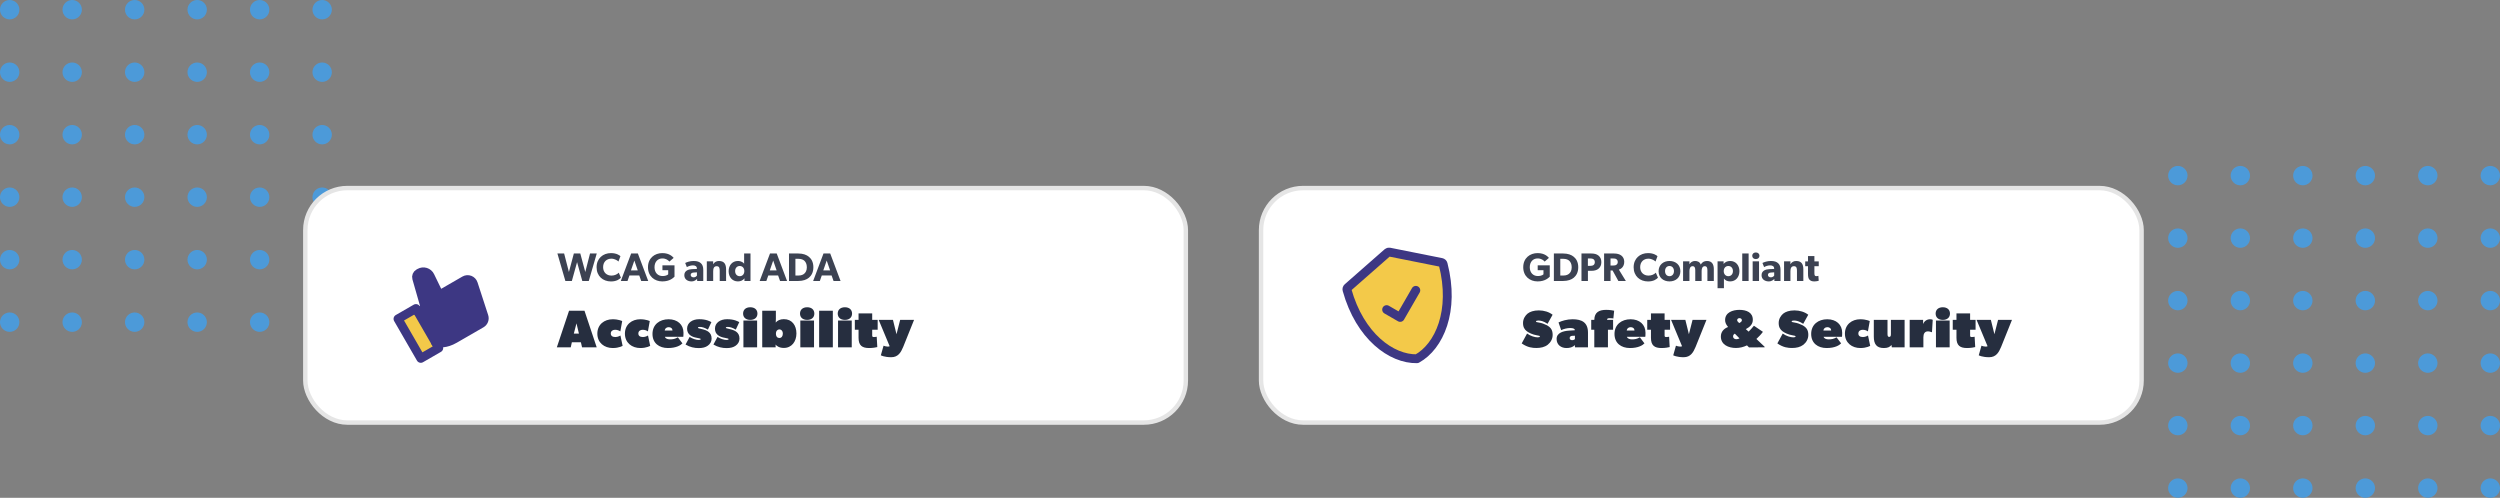 <svg width="1130" height="225" viewBox="0 0 1130 225" fill="none" xmlns="http://www.w3.org/2000/svg">
<rect x="0" y="0" width="1130" height="225" fill="#808080" stroke="none"/>
<path d="M4.383 8.766C6.804 8.766 8.766 6.804 8.766 4.383C8.766 1.962 6.804 0 4.383 0C1.962 0 0 1.962 0 4.383C0 6.804 1.962 8.766 4.383 8.766Z" fill="#4C9AD9"/>
<path d="M4.383 37.013C6.804 37.013 8.766 35.051 8.766 32.63C8.766 30.209 6.804 28.247 4.383 28.247C1.962 28.247 0 30.209 0 32.63C0 35.051 1.962 37.013 4.383 37.013Z" fill="#4C9AD9"/>
<path d="M8.766 60.877C8.766 63.297 6.804 65.26 4.383 65.26C1.962 65.26 0 63.297 0 60.877C0 58.456 1.962 56.493 4.383 56.493C6.804 56.493 8.766 58.456 8.766 60.877Z" fill="#4C9AD9"/>
<path d="M4.383 93.507C6.804 93.507 8.766 91.544 8.766 89.123C8.766 86.703 6.804 84.74 4.383 84.74C1.962 84.74 0 86.703 0 89.123C0 91.544 1.962 93.507 4.383 93.507Z" fill="#4C9AD9"/>
<path d="M8.766 117.37C8.766 119.791 6.804 121.753 4.383 121.753C1.962 121.753 0 119.791 0 117.37C0 114.949 1.962 112.987 4.383 112.987C6.804 112.987 8.766 114.949 8.766 117.37Z" fill="#4C9AD9"/>
<path d="M4.383 150C6.804 150 8.766 148.038 8.766 145.617C8.766 143.196 6.804 141.234 4.383 141.234C1.962 141.234 0 143.196 0 145.617C0 148.038 1.962 150 4.383 150Z" fill="#4C9AD9"/>
<path d="M37.013 4.383C37.013 6.804 35.051 8.766 32.63 8.766C30.209 8.766 28.247 6.804 28.247 4.383C28.247 1.962 30.209 0 32.63 0C35.051 0 37.013 1.962 37.013 4.383Z" fill="#4C9AD9"/>
<path d="M32.63 37.013C35.051 37.013 37.013 35.051 37.013 32.63C37.013 30.209 35.051 28.247 32.63 28.247C30.209 28.247 28.247 30.209 28.247 32.63C28.247 35.051 30.209 37.013 32.63 37.013Z" fill="#4C9AD9"/>
<path d="M37.013 60.877C37.013 63.297 35.051 65.26 32.63 65.26C30.209 65.26 28.247 63.297 28.247 60.877C28.247 58.456 30.209 56.493 32.63 56.493C35.051 56.493 37.013 58.456 37.013 60.877Z" fill="#4C9AD9"/>
<path d="M32.63 93.507C35.051 93.507 37.013 91.544 37.013 89.123C37.013 86.703 35.051 84.74 32.63 84.74C30.209 84.74 28.247 86.703 28.247 89.123C28.247 91.544 30.209 93.507 32.63 93.507Z" fill="#4C9AD9"/>
<path d="M37.013 117.37C37.013 119.791 35.051 121.753 32.63 121.753C30.209 121.753 28.247 119.791 28.247 117.37C28.247 114.949 30.209 112.987 32.63 112.987C35.051 112.987 37.013 114.949 37.013 117.37Z" fill="#4C9AD9"/>
<path d="M32.63 150C35.051 150 37.013 148.038 37.013 145.617C37.013 143.196 35.051 141.234 32.63 141.234C30.209 141.234 28.247 143.196 28.247 145.617C28.247 148.038 30.209 150 32.63 150Z" fill="#4C9AD9"/>
<path d="M65.26 4.383C65.26 6.804 63.297 8.766 60.877 8.766C58.456 8.766 56.493 6.804 56.493 4.383C56.493 1.962 58.456 0 60.877 0C63.297 0 65.26 1.962 65.26 4.383Z" fill="#4C9AD9"/>
<path d="M117.37 8.766C119.791 8.766 121.753 6.804 121.753 4.383C121.753 1.962 119.791 0 117.37 0C114.949 0 112.987 1.962 112.987 4.383C112.987 6.804 114.949 8.766 117.37 8.766Z" fill="#4C9AD9"/>
<path d="M65.26 32.63C65.26 35.051 63.297 37.013 60.877 37.013C58.456 37.013 56.493 35.051 56.493 32.63C56.493 30.209 58.456 28.247 60.877 28.247C63.297 28.247 65.26 30.209 65.26 32.63Z" fill="#4C9AD9"/>
<path d="M117.37 37.013C119.791 37.013 121.753 35.051 121.753 32.63C121.753 30.209 119.791 28.247 117.37 28.247C114.949 28.247 112.987 30.209 112.987 32.63C112.987 35.051 114.949 37.013 117.37 37.013Z" fill="#4C9AD9"/>
<path d="M65.26 60.877C65.26 63.297 63.297 65.26 60.877 65.26C58.456 65.26 56.493 63.297 56.493 60.877C56.493 58.456 58.456 56.493 60.877 56.493C63.297 56.493 65.26 58.456 65.26 60.877Z" fill="#4C9AD9"/>
<path d="M117.37 65.26C119.791 65.26 121.753 63.297 121.753 60.877C121.753 58.456 119.791 56.493 117.37 56.493C114.949 56.493 112.987 58.456 112.987 60.877C112.987 63.297 114.949 65.26 117.37 65.26Z" fill="#4C9AD9"/>
<path d="M65.26 89.123C65.26 91.544 63.297 93.507 60.877 93.507C58.456 93.507 56.493 91.544 56.493 89.123C56.493 86.703 58.456 84.74 60.877 84.74C63.297 84.74 65.26 86.703 65.26 89.123Z" fill="#4C9AD9"/>
<path d="M117.37 93.507C119.791 93.507 121.753 91.544 121.753 89.123C121.753 86.703 119.791 84.74 117.37 84.74C114.949 84.74 112.987 86.703 112.987 89.123C112.987 91.544 114.949 93.507 117.37 93.507Z" fill="#4C9AD9"/>
<path d="M65.26 117.37C65.26 119.791 63.297 121.753 60.877 121.753C58.456 121.753 56.493 119.791 56.493 117.37C56.493 114.949 58.456 112.987 60.877 112.987C63.297 112.987 65.26 114.949 65.26 117.37Z" fill="#4C9AD9"/>
<path d="M117.37 121.753C119.791 121.753 121.753 119.791 121.753 117.37C121.753 114.949 119.791 112.987 117.37 112.987C114.949 112.987 112.987 114.949 112.987 117.37C112.987 119.791 114.949 121.753 117.37 121.753Z" fill="#4C9AD9"/>
<path d="M65.26 145.617C65.26 148.038 63.297 150 60.877 150C58.456 150 56.493 148.038 56.493 145.617C56.493 143.196 58.456 141.234 60.877 141.234C63.297 141.234 65.26 143.196 65.26 145.617Z" fill="#4C9AD9"/>
<path d="M117.37 150C119.791 150 121.753 148.038 121.753 145.617C121.753 143.196 119.791 141.234 117.37 141.234C114.949 141.234 112.987 143.196 112.987 145.617C112.987 148.038 114.949 150 117.37 150Z" fill="#4C9AD9"/>
<path d="M93.507 4.383C93.507 6.804 91.544 8.766 89.123 8.766C86.703 8.766 84.74 6.804 84.74 4.383C84.74 1.962 86.703 0 89.123 0C91.544 0 93.507 1.962 93.507 4.383Z" fill="#4C9AD9"/>
<path d="M145.617 8.766C148.038 8.766 150 6.804 150 4.383C150 1.962 148.038 0 145.617 0C143.196 0 141.234 1.962 141.234 4.383C141.234 6.804 143.196 8.766 145.617 8.766Z" fill="#4C9AD9"/>
<path d="M93.507 32.63C93.507 35.051 91.544 37.013 89.123 37.013C86.703 37.013 84.74 35.051 84.74 32.63C84.74 30.209 86.703 28.247 89.123 28.247C91.544 28.247 93.507 30.209 93.507 32.63Z" fill="#4C9AD9"/>
<path d="M145.617 37.013C148.038 37.013 150 35.051 150 32.63C150 30.209 148.038 28.247 145.617 28.247C143.196 28.247 141.234 30.209 141.234 32.63C141.234 35.051 143.196 37.013 145.617 37.013Z" fill="#4C9AD9"/>
<path d="M93.507 60.877C93.507 63.297 91.544 65.26 89.123 65.26C86.703 65.26 84.74 63.297 84.74 60.877C84.74 58.456 86.703 56.493 89.123 56.493C91.544 56.493 93.507 58.456 93.507 60.877Z" fill="#4C9AD9"/>
<path d="M145.617 65.26C148.038 65.26 150 63.297 150 60.877C150 58.456 148.038 56.493 145.617 56.493C143.196 56.493 141.234 58.456 141.234 60.877C141.234 63.297 143.196 65.26 145.617 65.26Z" fill="#4C9AD9"/>
<path d="M93.507 89.123C93.507 91.544 91.544 93.507 89.123 93.507C86.703 93.507 84.74 91.544 84.74 89.123C84.74 86.703 86.703 84.74 89.123 84.74C91.544 84.74 93.507 86.703 93.507 89.123Z" fill="#4C9AD9"/>
<path d="M145.617 93.507C148.038 93.507 150 91.544 150 89.123C150 86.703 148.038 84.74 145.617 84.74C143.196 84.74 141.234 86.703 141.234 89.123C141.234 91.544 143.196 93.507 145.617 93.507Z" fill="#4C9AD9"/>
<path d="M93.507 117.37C93.507 119.791 91.544 121.753 89.123 121.753C86.703 121.753 84.74 119.791 84.74 117.37C84.74 114.949 86.703 112.987 89.123 112.987C91.544 112.987 93.507 114.949 93.507 117.37Z" fill="#4C9AD9"/>
<path d="M145.617 121.753C148.038 121.753 150 119.791 150 117.37C150 114.949 148.038 112.987 145.617 112.987C143.196 112.987 141.234 114.949 141.234 117.37C141.234 119.791 143.196 121.753 145.617 121.753Z" fill="#4C9AD9"/>
<path d="M93.507 145.617C93.507 148.038 91.544 150 89.123 150C86.703 150 84.74 148.038 84.74 145.617C84.74 143.196 86.703 141.234 89.123 141.234C91.544 141.234 93.507 143.196 93.507 145.617Z" fill="#4C9AD9"/>
<path d="M145.617 150C148.038 150 150 148.038 150 145.617C150 143.196 148.038 141.234 145.617 141.234C143.196 141.234 141.234 143.196 141.234 145.617C141.234 148.038 143.196 150 145.617 150Z" fill="#4C9AD9"/>
<path d="M984.383 83.766C986.804 83.766 988.766 81.804 988.766 79.383C988.766 76.962 986.804 75 984.383 75C981.962 75 980 76.962 980 79.383C980 81.804 981.962 83.766 984.383 83.766Z" fill="#4C9AD9"/>
<path d="M984.383 112.013C986.804 112.013 988.766 110.051 988.766 107.63C988.766 105.209 986.804 103.247 984.383 103.247C981.962 103.247 980 105.209 980 107.63C980 110.051 981.962 112.013 984.383 112.013Z" fill="#4C9AD9"/>
<path d="M988.766 135.877C988.766 138.297 986.804 140.26 984.383 140.26C981.962 140.26 980 138.297 980 135.877C980 133.456 981.962 131.494 984.383 131.494C986.804 131.494 988.766 133.456 988.766 135.877Z" fill="#4C9AD9"/>
<path d="M984.383 168.506C986.804 168.506 988.766 166.544 988.766 164.123C988.766 161.703 986.804 159.74 984.383 159.74C981.962 159.74 980 161.703 980 164.123C980 166.544 981.962 168.506 984.383 168.506Z" fill="#4C9AD9"/>
<path d="M988.766 192.37C988.766 194.791 986.804 196.753 984.383 196.753C981.962 196.753 980 194.791 980 192.37C980 189.949 981.962 187.987 984.383 187.987C986.804 187.987 988.766 189.949 988.766 192.37Z" fill="#4C9AD9"/>
<path d="M984.383 225C986.804 225 988.766 223.038 988.766 220.617C988.766 218.196 986.804 216.234 984.383 216.234C981.962 216.234 980 218.196 980 220.617C980 223.038 981.962 225 984.383 225Z" fill="#4C9AD9"/>
<path d="M1017.01 79.383C1017.01 81.804 1015.05 83.766 1012.63 83.766C1010.21 83.766 1008.25 81.804 1008.25 79.383C1008.25 76.962 1010.21 75 1012.63 75C1015.05 75 1017.01 76.962 1017.01 79.383Z" fill="#4C9AD9"/>
<path d="M1012.63 112.013C1015.05 112.013 1017.01 110.051 1017.01 107.63C1017.01 105.209 1015.05 103.247 1012.63 103.247C1010.21 103.247 1008.25 105.209 1008.25 107.63C1008.25 110.051 1010.21 112.013 1012.63 112.013Z" fill="#4C9AD9"/>
<path d="M1017.01 135.877C1017.01 138.297 1015.05 140.26 1012.63 140.26C1010.21 140.26 1008.25 138.297 1008.25 135.877C1008.25 133.456 1010.21 131.494 1012.63 131.494C1015.05 131.494 1017.01 133.456 1017.01 135.877Z" fill="#4C9AD9"/>
<path d="M1012.63 168.506C1015.05 168.506 1017.01 166.544 1017.01 164.123C1017.01 161.703 1015.05 159.74 1012.63 159.74C1010.21 159.74 1008.25 161.703 1008.25 164.123C1008.25 166.544 1010.21 168.506 1012.63 168.506Z" fill="#4C9AD9"/>
<path d="M1017.01 192.37C1017.01 194.791 1015.05 196.753 1012.63 196.753C1010.21 196.753 1008.25 194.791 1008.25 192.37C1008.25 189.949 1010.21 187.987 1012.63 187.987C1015.05 187.987 1017.01 189.949 1017.01 192.37Z" fill="#4C9AD9"/>
<path d="M1012.63 225C1015.05 225 1017.01 223.038 1017.01 220.617C1017.01 218.196 1015.05 216.234 1012.63 216.234C1010.21 216.234 1008.25 218.196 1008.25 220.617C1008.25 223.038 1010.21 225 1012.63 225Z" fill="#4C9AD9"/>
<path d="M1045.26 79.383C1045.26 81.804 1043.3 83.766 1040.88 83.766C1038.46 83.766 1036.49 81.804 1036.49 79.383C1036.49 76.962 1038.46 75 1040.88 75C1043.3 75 1045.26 76.962 1045.26 79.383Z" fill="#4C9AD9"/>
<path d="M1097.37 83.766C1099.79 83.766 1101.75 81.804 1101.75 79.383C1101.75 76.962 1099.79 75 1097.37 75C1094.95 75 1092.99 76.962 1092.99 79.383C1092.99 81.804 1094.95 83.766 1097.37 83.766Z" fill="#4C9AD9"/>
<path d="M1045.26 107.63C1045.26 110.051 1043.3 112.013 1040.88 112.013C1038.46 112.013 1036.49 110.051 1036.49 107.63C1036.49 105.209 1038.46 103.247 1040.88 103.247C1043.3 103.247 1045.26 105.209 1045.26 107.63Z" fill="#4C9AD9"/>
<path d="M1097.37 112.013C1099.79 112.013 1101.75 110.051 1101.75 107.63C1101.75 105.209 1099.79 103.247 1097.37 103.247C1094.95 103.247 1092.99 105.209 1092.99 107.63C1092.99 110.051 1094.95 112.013 1097.37 112.013Z" fill="#4C9AD9"/>
<path d="M1045.26 135.877C1045.26 138.297 1043.3 140.26 1040.88 140.26C1038.46 140.26 1036.49 138.297 1036.49 135.877C1036.49 133.456 1038.46 131.494 1040.88 131.494C1043.3 131.494 1045.26 133.456 1045.26 135.877Z" fill="#4C9AD9"/>
<path d="M1097.37 140.26C1099.79 140.26 1101.75 138.297 1101.75 135.877C1101.75 133.456 1099.79 131.494 1097.37 131.494C1094.95 131.494 1092.99 133.456 1092.99 135.877C1092.99 138.297 1094.95 140.26 1097.37 140.26Z" fill="#4C9AD9"/>
<path d="M1045.26 164.123C1045.26 166.544 1043.3 168.506 1040.88 168.506C1038.46 168.506 1036.49 166.544 1036.49 164.123C1036.49 161.703 1038.46 159.74 1040.88 159.74C1043.3 159.74 1045.26 161.703 1045.26 164.123Z" fill="#4C9AD9"/>
<path d="M1097.37 168.506C1099.79 168.506 1101.75 166.544 1101.75 164.123C1101.75 161.703 1099.79 159.74 1097.37 159.74C1094.95 159.74 1092.99 161.703 1092.99 164.123C1092.99 166.544 1094.95 168.506 1097.37 168.506Z" fill="#4C9AD9"/>
<path d="M1045.26 192.37C1045.26 194.791 1043.3 196.753 1040.88 196.753C1038.46 196.753 1036.49 194.791 1036.49 192.37C1036.49 189.949 1038.46 187.987 1040.88 187.987C1043.3 187.987 1045.26 189.949 1045.26 192.37Z" fill="#4C9AD9"/>
<path d="M1097.37 196.753C1099.79 196.753 1101.75 194.791 1101.75 192.37C1101.75 189.949 1099.79 187.987 1097.37 187.987C1094.95 187.987 1092.99 189.949 1092.99 192.37C1092.99 194.791 1094.95 196.753 1097.37 196.753Z" fill="#4C9AD9"/>
<path d="M1045.26 220.617C1045.26 223.038 1043.3 225 1040.88 225C1038.46 225 1036.49 223.038 1036.49 220.617C1036.49 218.196 1038.46 216.234 1040.88 216.234C1043.3 216.234 1045.26 218.196 1045.26 220.617Z" fill="#4C9AD9"/>
<path d="M1097.37 225C1099.79 225 1101.75 223.038 1101.75 220.617C1101.75 218.196 1099.79 216.234 1097.37 216.234C1094.95 216.234 1092.99 218.196 1092.99 220.617C1092.99 223.038 1094.95 225 1097.37 225Z" fill="#4C9AD9"/>
<path d="M1073.51 79.383C1073.51 81.804 1071.54 83.766 1069.12 83.766C1066.7 83.766 1064.74 81.804 1064.74 79.383C1064.74 76.962 1066.7 75 1069.12 75C1071.54 75 1073.51 76.962 1073.51 79.383Z" fill="#4C9AD9"/>
<path d="M1125.62 83.766C1128.04 83.766 1130 81.804 1130 79.383C1130 76.962 1128.04 75 1125.62 75C1123.2 75 1121.23 76.962 1121.23 79.383C1121.23 81.804 1123.2 83.766 1125.62 83.766Z" fill="#4C9AD9"/>
<path d="M1073.51 107.63C1073.51 110.051 1071.54 112.013 1069.12 112.013C1066.7 112.013 1064.74 110.051 1064.74 107.63C1064.74 105.209 1066.7 103.247 1069.12 103.247C1071.54 103.247 1073.51 105.209 1073.51 107.63Z" fill="#4C9AD9"/>
<path d="M1125.62 112.013C1128.04 112.013 1130 110.051 1130 107.63C1130 105.209 1128.04 103.247 1125.62 103.247C1123.2 103.247 1121.23 105.209 1121.23 107.63C1121.23 110.051 1123.2 112.013 1125.62 112.013Z" fill="#4C9AD9"/>
<path d="M1073.51 135.877C1073.51 138.297 1071.54 140.26 1069.12 140.26C1066.7 140.26 1064.74 138.297 1064.74 135.877C1064.74 133.456 1066.7 131.494 1069.12 131.494C1071.54 131.494 1073.51 133.456 1073.51 135.877Z" fill="#4C9AD9"/>
<path d="M1125.62 140.26C1128.04 140.26 1130 138.297 1130 135.877C1130 133.456 1128.04 131.494 1125.62 131.494C1123.2 131.494 1121.23 133.456 1121.23 135.877C1121.23 138.297 1123.2 140.26 1125.62 140.26Z" fill="#4C9AD9"/>
<path d="M1073.51 164.123C1073.51 166.544 1071.54 168.506 1069.12 168.506C1066.7 168.506 1064.74 166.544 1064.74 164.123C1064.74 161.703 1066.7 159.74 1069.12 159.74C1071.54 159.74 1073.51 161.703 1073.51 164.123Z" fill="#4C9AD9"/>
<path d="M1125.62 168.506C1128.04 168.506 1130 166.544 1130 164.123C1130 161.703 1128.04 159.74 1125.62 159.74C1123.2 159.74 1121.23 161.703 1121.23 164.123C1121.23 166.544 1123.2 168.506 1125.62 168.506Z" fill="#4C9AD9"/>
<path d="M1073.51 192.37C1073.51 194.791 1071.54 196.753 1069.12 196.753C1066.7 196.753 1064.74 194.791 1064.74 192.37C1064.74 189.949 1066.7 187.987 1069.12 187.987C1071.54 187.987 1073.51 189.949 1073.51 192.37Z" fill="#4C9AD9"/>
<path d="M1125.62 196.753C1128.04 196.753 1130 194.791 1130 192.37C1130 189.949 1128.04 187.987 1125.62 187.987C1123.2 187.987 1121.23 189.949 1121.23 192.37C1121.23 194.791 1123.2 196.753 1125.62 196.753Z" fill="#4C9AD9"/>
<path d="M1073.51 220.617C1073.51 223.038 1071.54 225 1069.12 225C1066.7 225 1064.74 223.038 1064.74 220.617C1064.74 218.196 1066.7 216.234 1069.12 216.234C1071.54 216.234 1073.51 218.196 1073.51 220.617Z" fill="#4C9AD9"/>
<path d="M1125.62 225C1128.04 225 1130 223.038 1130 220.617C1130 218.196 1128.04 216.234 1125.62 216.234C1123.2 216.234 1121.23 218.196 1121.23 220.617C1121.23 223.038 1123.2 225 1125.62 225Z" fill="#4C9AD9"/>
<rect x="138" y="85" width="398" height="106" rx="19" fill="white" stroke="#E5E5E5" stroke-width="2"/>
<path d="M266.688 114.58L264.546 122.95L262.296 114.58H259.38L257.148 122.95L254.988 114.58H251.946L255.546 127H258.48L260.838 118.486L263.196 127H266.13L269.73 114.58H266.688ZM279.682 123.256C278.998 123.958 277.882 124.57 276.334 124.57C274.3 124.57 272.608 123.184 272.608 120.754C272.608 118.324 274.228 116.92 276.334 116.92C277.972 116.92 279.304 117.91 279.538 118.216L280.438 115.804C280.114 115.462 278.728 114.4 276.172 114.4C272.554 114.4 269.656 116.794 269.656 120.808C269.656 124.804 272.518 127.216 276.172 127.216C278.71 127.216 280.024 126.172 280.654 125.524L279.682 123.256ZM288.311 114.562H285.287L280.607 127H283.631L284.513 124.498H288.941L289.823 127H292.991L288.311 114.562ZM285.179 122.23L286.727 117.766L288.275 122.23H285.179ZM304.874 119.926H299.42V122.14H302.03V123.976C302.03 123.976 301.454 124.768 299.438 124.768C297.422 124.768 295.838 123.31 295.838 120.79C295.838 118.27 297.386 116.812 299.384 116.812C301.076 116.812 302.048 117.658 302.57 118.234L304.496 116.56C304.1 116.128 302.678 114.4 299.384 114.4C295.91 114.4 292.886 116.65 292.886 120.79C292.886 124.93 295.91 127.198 299.348 127.198C302.768 127.198 304.244 125.632 304.874 125.074V119.926ZM317.877 121.996C317.877 120.502 317.499 119.638 316.815 118.99C316.113 118.342 315.159 117.964 313.503 117.964C311.847 117.964 310.461 118.486 309.705 118.864L310.461 120.736C310.911 120.448 312.045 119.944 313.179 119.944C314.331 119.944 314.997 120.43 314.997 121.366V121.564L312.765 121.654C311.127 121.726 309.309 122.392 309.309 124.372C309.309 126.352 310.965 127.198 312.531 127.198C313.971 127.198 314.691 126.442 315.069 126.064L315.123 127H317.877V121.996ZM315.015 124.552C314.835 124.858 314.313 125.362 313.539 125.362C312.747 125.362 312.189 124.948 312.189 124.264C312.189 123.598 312.711 123.22 313.593 123.184L315.015 123.094V124.552ZM328.191 121.762C328.191 119.62 327.525 117.964 324.951 117.964C323.673 117.964 322.863 118.612 322.377 119.404H322.341L322.359 118.126H319.479V127H322.359V122.608C322.359 121.33 322.701 120.322 323.943 120.322C325.131 120.322 325.311 121.204 325.311 122.374V127H328.191V121.762ZM339.224 114.58H336.344V119.206C336.056 118.774 335.156 117.964 333.536 117.964C330.962 117.964 329.342 119.962 329.342 122.572C329.342 125.182 330.962 127.198 333.536 127.198C334.724 127.198 335.786 126.748 336.452 125.848L336.506 125.83L336.488 127H339.224V114.58ZM336.434 122.536C336.434 123.904 335.606 124.84 334.364 124.84C333.122 124.84 332.276 123.904 332.276 122.536C332.276 121.168 333.122 120.232 334.364 120.232C335.606 120.232 336.434 121.168 336.434 122.536ZM351.071 114.562H348.047L343.367 127H346.391L347.273 124.498H351.701L352.583 127H355.751L351.071 114.562ZM347.939 122.23L349.487 117.766L351.035 122.23H347.939ZM367.643 120.79C367.643 118.378 366.671 116.938 365.627 116.074C364.601 115.192 362.999 114.58 360.839 114.58H356.627V127H360.839C362.999 127 364.601 126.388 365.627 125.524C366.671 124.642 367.643 123.202 367.643 120.79ZM364.691 120.79C364.691 122.32 364.115 123.148 363.593 123.634C363.071 124.138 362.207 124.534 361.001 124.534H359.525V116.992H361.001C362.207 116.992 363.071 117.388 363.593 117.874C364.115 118.378 364.691 119.26 364.691 120.79ZM375.25 114.562H372.226L367.546 127H370.57L371.452 124.498H375.88L376.762 127H379.93L375.25 114.562ZM372.118 122.23L373.666 117.766L375.214 122.23H372.118Z" fill="#3C4252"/>
<path d="M258.48 154.696H262.56L263.088 157H269.712L264.192 140.464H257.208L251.688 157H257.976L258.48 154.696ZM260.568 146.152L261.672 150.784H259.368L260.568 146.152ZM281.423 156.328L280.439 151.648C280.439 151.648 279.407 152.344 278.159 152.344C276.791 152.344 276.071 151.768 276.071 150.736C276.071 149.584 277.031 149.056 278.015 149.056C278.999 149.056 279.839 149.392 280.391 149.8L281.231 145.12C281.231 145.12 279.575 144.304 276.935 144.304C273.167 144.304 269.999 146.656 269.999 150.808C269.999 154.96 273.191 157.312 276.959 157.312C279.887 157.312 281.471 156.28 281.423 156.328ZM293.885 156.328L292.901 151.648C292.901 151.648 291.869 152.344 290.621 152.344C289.253 152.344 288.533 151.768 288.533 150.736C288.533 149.584 289.493 149.056 290.477 149.056C291.461 149.056 292.301 149.392 292.853 149.8L293.693 145.12C293.693 145.12 292.037 144.304 289.397 144.304C285.629 144.304 282.461 146.656 282.461 150.808C282.461 154.96 285.653 157.312 289.421 157.312C292.349 157.312 293.933 156.28 293.885 156.328ZM302.195 144.304C298.163 144.304 294.923 146.656 294.923 150.952C294.923 155.104 297.923 157.312 301.907 157.312C305.699 157.312 307.667 156.04 308.459 155.2L306.395 152.464C305.099 153.232 304.115 153.4 302.819 153.4C301.859 153.4 300.827 153.112 300.539 152.248H308.843C308.891 152.056 308.939 151.336 308.939 150.424C308.939 146.68 306.203 144.304 302.195 144.304ZM302.243 147.88C303.227 147.88 303.947 148.432 303.947 149.416H300.443C300.515 148.576 301.163 147.88 302.243 147.88ZM321.65 153.064C321.65 150.16 319.514 149.248 317.018 148.696C315.794 148.432 315.482 148.336 315.482 148.096C315.482 147.904 315.722 147.76 316.226 147.76C317.354 147.76 318.482 148.096 319.97 148.984L321.554 145.6C320.882 145.24 319.226 144.28 316.058 144.28C312.914 144.28 310.562 145.912 310.562 148.576C310.562 151.192 312.65 152.296 314.93 152.68C316.394 152.944 316.73 153.064 316.73 153.304C316.73 153.52 316.37 153.664 315.842 153.664C314.738 153.664 313.13 153.184 311.714 152.296L309.866 155.728C311.858 156.928 313.874 157.336 315.818 157.336C317.618 157.336 318.938 156.976 319.946 156.232C320.954 155.512 321.65 154.432 321.65 153.064ZM334.252 153.064C334.252 150.16 332.116 149.248 329.62 148.696C328.396 148.432 328.084 148.336 328.084 148.096C328.084 147.904 328.324 147.76 328.828 147.76C329.956 147.76 331.084 148.096 332.572 148.984L334.156 145.6C333.484 145.24 331.828 144.28 328.66 144.28C325.516 144.28 323.164 145.912 323.164 148.576C323.164 151.192 325.252 152.296 327.532 152.68C328.996 152.944 329.332 153.064 329.332 153.304C329.332 153.52 328.972 153.664 328.444 153.664C327.34 153.664 325.732 153.184 324.316 152.296L322.468 155.728C324.46 156.928 326.476 157.336 328.42 157.336C330.22 157.336 331.54 156.976 332.548 156.232C333.556 155.512 334.252 154.432 334.252 153.064ZM342.218 157V144.88H336.025V157H342.218ZM342.361 141.736C342.361 139.984 341.114 138.88 339.122 138.88C337.129 138.88 335.881 139.984 335.881 141.736C335.881 143.488 337.129 144.592 339.122 144.592C341.114 144.592 342.361 143.488 342.361 141.736ZM350.624 145.792C350.624 145.792 350.696 145.048 350.696 144.16V140.44H344.528V157H350.6L350.552 155.728C351.08 156.424 352.232 157.264 354.32 157.264C357.824 157.264 359.984 154.384 359.984 150.736C359.984 147.064 357.992 144.256 354.32 144.256C352.616 144.256 351.392 144.856 350.624 145.792ZM352.256 148.888C353.144 148.888 353.84 149.608 353.84 150.808C353.84 151.984 353.24 152.776 352.256 152.776C351.416 152.776 350.72 152.152 350.72 150.808C350.72 149.512 351.488 148.888 352.256 148.888ZM367.939 157V144.88H361.747V157H367.939ZM368.083 141.736C368.083 139.984 366.835 138.88 364.843 138.88C362.851 138.88 361.603 139.984 361.603 141.736C361.603 143.488 362.851 144.592 364.843 144.592C366.835 144.592 368.083 143.488 368.083 141.736ZM376.441 157V140.44H370.249V157H376.441ZM384.988 157V144.88H378.796V157H384.988ZM385.132 141.736C385.132 139.984 383.884 138.88 381.892 138.88C379.9 138.88 378.652 139.984 378.652 141.736C378.652 143.488 379.9 144.592 381.892 144.592C383.884 144.592 385.132 143.488 385.132 141.736ZM396.706 149.032V144.568H394.234V141.664H388.066V144.568H386.386V149.032H388.066V152.68C388.066 156.184 389.698 157.312 392.866 157.312C394.522 157.312 395.962 157.024 396.538 156.88L396.274 152.2C396.274 152.2 395.65 152.344 395.05 152.344C394.57 152.344 394.234 152.272 394.234 151.72V149.032H396.706ZM401.236 156.664C400.66 156.664 399.796 156.448 399.364 156.256L398.14 160.6C398.14 160.6 399.7 161.464 402.844 161.464C406.012 161.464 407.236 159.208 408.244 156.808L413.164 144.568H406.876L405.22 151.072L403.612 144.568H397.156L402.124 156.496C401.932 156.64 401.548 156.664 401.236 156.664Z" fill="#262E3F"/>
<g clip-path="url(#clip0)">
<path d="M188.007 139.444L179.888 144.131L190.201 161.993L198.32 157.305L188.007 139.444Z" fill="#F3C949" stroke="#3D3783" stroke-width="4" stroke-miterlimit="1.5" stroke-linecap="round" stroke-linejoin="round"/>
<path fill-rule="evenodd" clip-rule="evenodd" d="M188.944 141.063L192.192 139.188C192.192 139.188 189.403 129.437 188.343 125.73C188.105 124.903 188.462 124.021 189.207 123.591C189.357 123.505 189.514 123.414 189.676 123.32C190.486 122.853 191.454 122.743 192.35 123.017C193.244 123.291 193.984 123.925 194.393 124.767C196.095 128.27 198.562 133.345 198.562 133.345L210.017 126.731C210.721 126.325 211.572 126.258 212.332 126.549C213.092 126.841 213.68 127.459 213.932 128.233C215.281 132.375 217.606 139.518 218.752 143.034C219.146 144.246 218.639 145.569 217.535 146.207C214.54 147.936 208.716 151.298 205.487 153.163C201.404 155.52 198.46 155.143 196.819 154.703" fill="#3D3783"/>
<path d="M188.944 141.063L192.192 139.188C192.192 139.188 189.403 129.437 188.343 125.73C188.105 124.903 188.462 124.021 189.207 123.591C189.357 123.505 189.514 123.414 189.676 123.32C190.486 122.853 191.454 122.743 192.35 123.017C193.244 123.291 193.984 123.925 194.393 124.767C196.095 128.27 198.562 133.345 198.562 133.345L210.017 126.731C210.721 126.325 211.572 126.258 212.332 126.549C213.092 126.841 213.68 127.459 213.932 128.233C215.281 132.375 217.606 139.518 218.752 143.034C219.146 144.246 218.639 145.569 217.535 146.207C214.54 147.936 208.716 151.298 205.487 153.163C201.404 155.52 198.46 155.143 196.819 154.703" stroke="#3D3783" stroke-width="4" stroke-miterlimit="1.5" stroke-linecap="round" stroke-linejoin="round"/>
</g>
<rect x="570" y="85" width="398" height="106" rx="19" fill="white" stroke="#E5E5E5" stroke-width="2"/>
<path d="M700.492 119.926H695.038V122.14H697.648V123.976C697.648 123.976 697.072 124.768 695.056 124.768C693.04 124.768 691.456 123.31 691.456 120.79C691.456 118.27 693.004 116.812 695.002 116.812C696.694 116.812 697.666 117.658 698.188 118.234L700.114 116.56C699.718 116.128 698.296 114.4 695.002 114.4C691.528 114.4 688.504 116.65 688.504 120.79C688.504 124.93 691.528 127.198 694.966 127.198C698.386 127.198 699.862 125.632 700.492 125.074V119.926ZM713.365 120.79C713.365 118.378 712.393 116.938 711.349 116.074C710.323 115.192 708.721 114.58 706.561 114.58H702.349V127H706.561C708.721 127 710.323 126.388 711.349 125.524C712.393 124.642 713.365 123.202 713.365 120.79ZM710.413 120.79C710.413 122.32 709.837 123.148 709.315 123.634C708.793 124.138 707.929 124.534 706.723 124.534H705.247V116.992H706.723C707.929 116.992 708.793 117.388 709.315 117.874C709.837 118.378 710.413 119.26 710.413 120.79ZM723.807 118.486C723.807 117.154 723.339 116.2 722.511 115.516C721.683 114.832 720.549 114.58 719.271 114.58H714.825V127H717.741V122.41H719.271C720.549 122.41 721.683 122.158 722.511 121.474C723.339 120.772 723.807 119.818 723.807 118.486ZM720.855 118.486C720.855 119.116 720.603 119.566 720.261 119.818C719.901 120.07 719.487 120.16 718.857 120.16H717.723V116.83H718.857C719.487 116.83 719.901 116.92 720.261 117.172C720.603 117.424 720.855 117.856 720.855 118.486ZM731.729 121.87C732.647 121.582 734.159 120.664 734.159 118.306C734.159 117.064 733.619 116.074 732.791 115.462C731.981 114.868 730.901 114.58 729.515 114.58H725.051V127H727.967V122.248H728.885L731.495 127H734.879L731.729 121.87ZM731.225 118.414C731.225 119.062 730.973 119.404 730.595 119.674C730.235 119.944 729.767 120.016 729.101 120.016H727.949V116.83H729.101C729.767 116.83 730.235 116.884 730.595 117.154C730.973 117.424 731.225 117.784 731.225 118.414ZM748.431 123.256C747.747 123.958 746.631 124.57 745.083 124.57C743.049 124.57 741.357 123.184 741.357 120.754C741.357 118.324 742.977 116.92 745.083 116.92C746.721 116.92 748.053 117.91 748.287 118.216L749.187 115.804C748.863 115.462 747.477 114.4 744.921 114.4C741.303 114.4 738.405 116.794 738.405 120.808C738.405 124.804 741.267 127.216 744.921 127.216C747.459 127.216 748.773 126.172 749.403 125.524L748.431 123.256ZM759.53 122.59C759.53 119.728 757.424 117.964 754.616 117.964C751.808 117.964 749.684 119.728 749.684 122.59C749.684 125.452 751.808 127.198 754.616 127.198C757.424 127.198 759.53 125.452 759.53 122.59ZM756.632 122.536C756.632 123.85 755.876 124.84 754.616 124.84C753.338 124.84 752.6 123.85 752.6 122.536C752.6 121.222 753.338 120.232 754.616 120.232C755.876 120.232 756.632 121.222 756.632 122.536ZM774.645 121.654C774.645 119.512 773.835 117.964 771.567 117.964C770.253 117.964 769.371 118.504 768.741 119.584C768.291 118.378 767.319 117.964 766.095 117.964C764.961 117.964 764.097 118.648 763.647 119.386L763.611 119.404L763.629 118.126H760.749V127H763.629V122.446C763.629 121.222 764.061 120.322 765.069 120.322C766.005 120.322 766.257 121.078 766.257 122.176V127H769.137V122.446C769.137 121.222 769.569 120.322 770.577 120.322C771.567 120.322 771.747 121.222 771.747 122.176V127H774.645V121.654ZM786.219 122.572C786.219 119.962 784.599 117.964 782.043 117.964C780.693 117.964 779.739 118.486 779.091 119.26H779.055L779.073 118.126H776.337V130.258H779.217V125.884C779.775 126.712 780.711 127.198 782.025 127.198C784.599 127.198 786.219 125.182 786.219 122.572ZM783.285 122.536C783.285 123.904 782.439 124.84 781.197 124.84C779.973 124.84 779.127 123.904 779.127 122.536C779.127 121.168 779.973 120.232 781.197 120.232C782.439 120.232 783.285 121.168 783.285 122.536ZM790.376 114.58H787.496V127H790.376V114.58ZM795.28 115.606C795.28 114.724 794.614 114.112 793.642 114.112C792.67 114.112 792.004 114.724 792.004 115.606C792.004 116.506 792.67 117.1 793.642 117.1C794.614 117.1 795.28 116.506 795.28 115.606ZM795.082 118.126H792.202V127H795.082V118.126ZM804.793 121.996C804.793 120.502 804.415 119.638 803.731 118.99C803.029 118.342 802.075 117.964 800.419 117.964C798.763 117.964 797.377 118.486 796.621 118.864L797.377 120.736C797.827 120.448 798.961 119.944 800.095 119.944C801.247 119.944 801.913 120.43 801.913 121.366V121.564L799.681 121.654C798.043 121.726 796.225 122.392 796.225 124.372C796.225 126.352 797.881 127.198 799.447 127.198C800.887 127.198 801.607 126.442 801.985 126.064L802.039 127H804.793V121.996ZM801.931 124.552C801.751 124.858 801.229 125.362 800.455 125.362C799.663 125.362 799.105 124.948 799.105 124.264C799.105 123.598 799.627 123.22 800.509 123.184L801.931 123.094V124.552ZM815.108 121.762C815.108 119.62 814.442 117.964 811.868 117.964C810.59 117.964 809.78 118.612 809.294 119.404H809.258L809.276 118.126H806.396V127H809.276V122.608C809.276 121.33 809.618 120.322 810.86 120.322C812.048 120.322 812.228 121.204 812.228 122.374V127H815.108V121.762ZM822.072 118.144H820.11V115.732H817.212V118.144H815.952V120.322H817.212V123.76C817.212 125.11 817.392 125.848 817.842 126.37C818.292 126.892 818.976 127.198 820.002 127.198C821.046 127.198 821.838 126.964 822.054 126.91L821.91 124.66C821.91 124.66 821.496 124.822 821.046 124.822C820.668 124.822 820.488 124.75 820.362 124.606C820.218 124.444 820.11 124.264 820.11 123.508V120.322H822.072V118.144Z" fill="#3C4252"/>
<path d="M701.8 151.384C701.8 149.224 701.008 148 699.136 146.992C698.224 146.512 696.808 145.96 695.584 145.792C694.6 145.648 694.264 145.552 694.264 145.288C694.264 145 694.744 144.88 695.32 144.88C696.448 144.88 697.72 145.192 699.496 146.368L701.776 142.264C700.192 141.016 697.912 140.296 695.56 140.296C693.208 140.296 691.48 140.92 690.424 141.784C689.44 142.624 688.408 144.088 688.408 145.984C688.408 147.904 689.104 148.888 690.016 149.632C690.88 150.376 692.896 151.288 694.528 151.528C695.776 151.72 696.04 151.816 696.04 152.104C696.04 152.344 695.632 152.488 695.056 152.488C693.832 152.488 691.84 151.936 690.232 150.76L687.808 155.224C690.52 157.12 692.752 157.288 694.432 157.288C696.424 157.288 698.152 156.904 699.544 155.848C700.912 154.768 701.8 153.184 701.8 151.384ZM717.769 157V150.376C717.769 145.768 715.057 144.304 710.785 144.304C708.361 144.304 705.937 145 704.449 145.744L705.649 149.224C706.753 148.672 708.337 148.264 709.729 148.264C711.121 148.264 711.817 148.648 711.817 149.128V149.272L709.225 149.44C706.609 149.608 703.585 150.4 703.585 153.208C703.585 155.92 705.673 157.312 708.049 157.312C709.441 157.312 710.905 157 711.793 155.968L711.913 157H717.769ZM711.865 151.744V153.304C711.745 153.424 711.241 153.76 710.641 153.76C710.041 153.76 709.489 153.496 709.489 152.8C709.489 152.08 710.113 151.816 710.689 151.792L711.865 151.744ZM726.046 140.056C722.83 140.056 720.694 141.088 720.622 144.568H719.23V149.032H720.622V157H726.79V149.032H729.118V144.568H726.43V144.472C726.43 144.088 726.526 143.824 727.558 143.824C728.254 143.824 728.686 143.872 729.238 143.944L729.598 140.44C729.238 140.368 727.822 140.056 726.046 140.056ZM737.024 144.304C732.992 144.304 729.752 146.656 729.752 150.952C729.752 155.104 732.752 157.312 736.736 157.312C740.528 157.312 742.496 156.04 743.288 155.2L741.224 152.464C739.928 153.232 738.944 153.4 737.648 153.4C736.688 153.4 735.656 153.112 735.368 152.248H743.672C743.72 152.056 743.768 151.336 743.768 150.424C743.768 146.68 741.032 144.304 737.024 144.304ZM737.072 147.88C738.056 147.88 738.776 148.432 738.776 149.416H735.272C735.344 148.576 735.992 147.88 737.072 147.88ZM754.87 149.032V144.568H752.398V141.664H746.23V144.568H744.55V149.032H746.23V152.68C746.23 156.184 747.862 157.312 751.03 157.312C752.686 157.312 754.126 157.024 754.702 156.88L754.438 152.2C754.438 152.2 753.814 152.344 753.214 152.344C752.734 152.344 752.398 152.272 752.398 151.72V149.032H754.87ZM759.399 156.664C758.823 156.664 757.959 156.448 757.527 156.256L756.303 160.6C756.303 160.6 757.863 161.464 761.007 161.464C764.175 161.464 765.399 159.208 766.407 156.808L771.327 144.568H765.039L763.383 151.072L761.775 144.568H755.319L760.287 156.496C760.095 156.64 759.711 156.664 759.399 156.664ZM793.885 153.208C794.965 152.2 795.973 151.192 796.837 149.992L792.781 147.232C791.965 148.24 791.125 149.176 790.381 149.896L789.109 148.768C791.053 147.76 792.277 146.488 792.277 144.544C792.277 141.208 789.421 140.056 786.205 140.056C783.205 140.056 779.749 141.208 779.749 144.664C779.749 145.624 780.061 146.584 781.093 147.808C779.221 148.504 777.829 149.944 777.829 152.104C777.829 155.848 781.309 157.288 784.645 157.288C786.397 157.288 788.077 156.856 789.637 156.112L790.549 157.024L797.605 157V156.736L793.885 153.208ZM785.197 144.712C785.197 144.232 785.557 143.8 786.253 143.8C786.925 143.8 787.333 144.256 787.333 144.736C787.333 145.264 786.901 145.648 786.109 146.032C785.509 145.432 785.197 145.168 785.197 144.712ZM783.349 152.08C783.349 151.648 783.493 151.264 783.901 150.976L784.141 150.808L786.253 152.944C785.821 153.184 785.341 153.328 784.813 153.328C783.973 153.328 783.349 152.824 783.349 152.08ZM817.358 151.384C817.358 149.224 816.566 148 814.694 146.992C813.782 146.512 812.366 145.96 811.142 145.792C810.158 145.648 809.822 145.552 809.822 145.288C809.822 145 810.302 144.88 810.878 144.88C812.006 144.88 813.278 145.192 815.054 146.368L817.334 142.264C815.75 141.016 813.47 140.296 811.118 140.296C808.766 140.296 807.038 140.92 805.982 141.784C804.998 142.624 803.966 144.088 803.966 145.984C803.966 147.904 804.662 148.888 805.574 149.632C806.438 150.376 808.454 151.288 810.086 151.528C811.334 151.72 811.598 151.816 811.598 152.104C811.598 152.344 811.19 152.488 810.614 152.488C809.39 152.488 807.398 151.936 805.79 150.76L803.366 155.224C806.078 157.12 808.31 157.288 809.99 157.288C811.982 157.288 813.71 156.904 815.102 155.848C816.47 154.768 817.358 153.184 817.358 151.384ZM825.923 144.304C821.891 144.304 818.651 146.656 818.651 150.952C818.651 155.104 821.651 157.312 825.635 157.312C829.427 157.312 831.395 156.04 832.187 155.2L830.123 152.464C828.827 153.232 827.843 153.4 826.547 153.4C825.587 153.4 824.555 153.112 824.267 152.248H832.571C832.619 152.056 832.667 151.336 832.667 150.424C832.667 146.68 829.931 144.304 825.923 144.304ZM825.971 147.88C826.955 147.88 827.675 148.432 827.675 149.416H824.171C824.243 148.576 824.891 147.88 825.971 147.88ZM845.326 156.328L844.342 151.648C844.342 151.648 843.31 152.344 842.062 152.344C840.694 152.344 839.974 151.768 839.974 150.736C839.974 149.584 840.934 149.056 841.918 149.056C842.902 149.056 843.742 149.392 844.294 149.8L845.134 145.12C845.134 145.12 843.478 144.304 840.838 144.304C837.07 144.304 833.902 146.656 833.902 150.808C833.902 154.96 837.094 157.312 840.862 157.312C843.79 157.312 845.374 156.28 845.326 156.328ZM860.882 157V144.568H854.69V151.048C854.69 152.104 854.33 152.272 853.922 152.272C853.538 152.272 853.154 152.104 853.154 151.048V144.568H846.962V152.152C846.962 155.464 848.162 157.312 851.474 157.312C853.226 157.312 854.186 156.88 854.954 155.92L855.098 157H860.882ZM873.255 150.136L873.591 144.568C873.591 144.568 873.255 144.304 872.391 144.304C871.047 144.304 869.751 145.072 869.247 146.488V144.568H863.175V157H869.367V152.44C869.367 150.88 869.967 149.776 871.407 149.776C872.151 149.776 872.751 150.016 873.015 150.136H873.255ZM881.243 157V144.88H875.051V157H881.243ZM881.387 141.736C881.387 139.984 880.139 138.88 878.147 138.88C876.155 138.88 874.907 139.984 874.907 141.736C874.907 143.488 876.155 144.592 878.147 144.592C880.139 144.592 881.387 143.488 881.387 141.736ZM892.962 149.032V144.568H890.49V141.664H884.322V144.568H882.642V149.032H884.322V152.68C884.322 156.184 885.954 157.312 889.122 157.312C890.778 157.312 892.218 157.024 892.794 156.88L892.53 152.2C892.53 152.2 891.906 152.344 891.306 152.344C890.826 152.344 890.49 152.272 890.49 151.72V149.032H892.962ZM897.491 156.664C896.915 156.664 896.051 156.448 895.619 156.256L894.395 160.6C894.395 160.6 895.955 161.464 899.099 161.464C902.267 161.464 903.491 159.208 904.499 156.808L909.419 144.568H903.131L901.475 151.072L899.867 144.568H893.411L898.379 156.496C898.187 156.64 897.803 156.664 897.491 156.664Z" fill="#262E3F"/>
<path d="M628.014 113.948L651.529 118.639C651.902 118.714 652.203 118.998 652.298 119.367C657.753 140.533 650.522 156.606 640.47 162.148C628.994 162.374 614.696 152.07 608.837 131.012C608.735 130.645 608.853 130.249 609.139 129.998L627.158 114.178C627.392 113.972 627.708 113.887 628.014 113.948Z" fill="#F3C949" stroke="#3D3783" stroke-width="4" stroke-linejoin="round"/>
<path d="M626.755 139.941L632.879 143.476L639.95 131.229" stroke="#3D3783" stroke-width="4" stroke-linecap="round" stroke-linejoin="round"/>
<defs>
<clipPath id="clip0">
<rect width="60" height="60" fill="white" transform="translate(157.019 127.019) rotate(-30)"/>
</clipPath>
</defs>
</svg>
